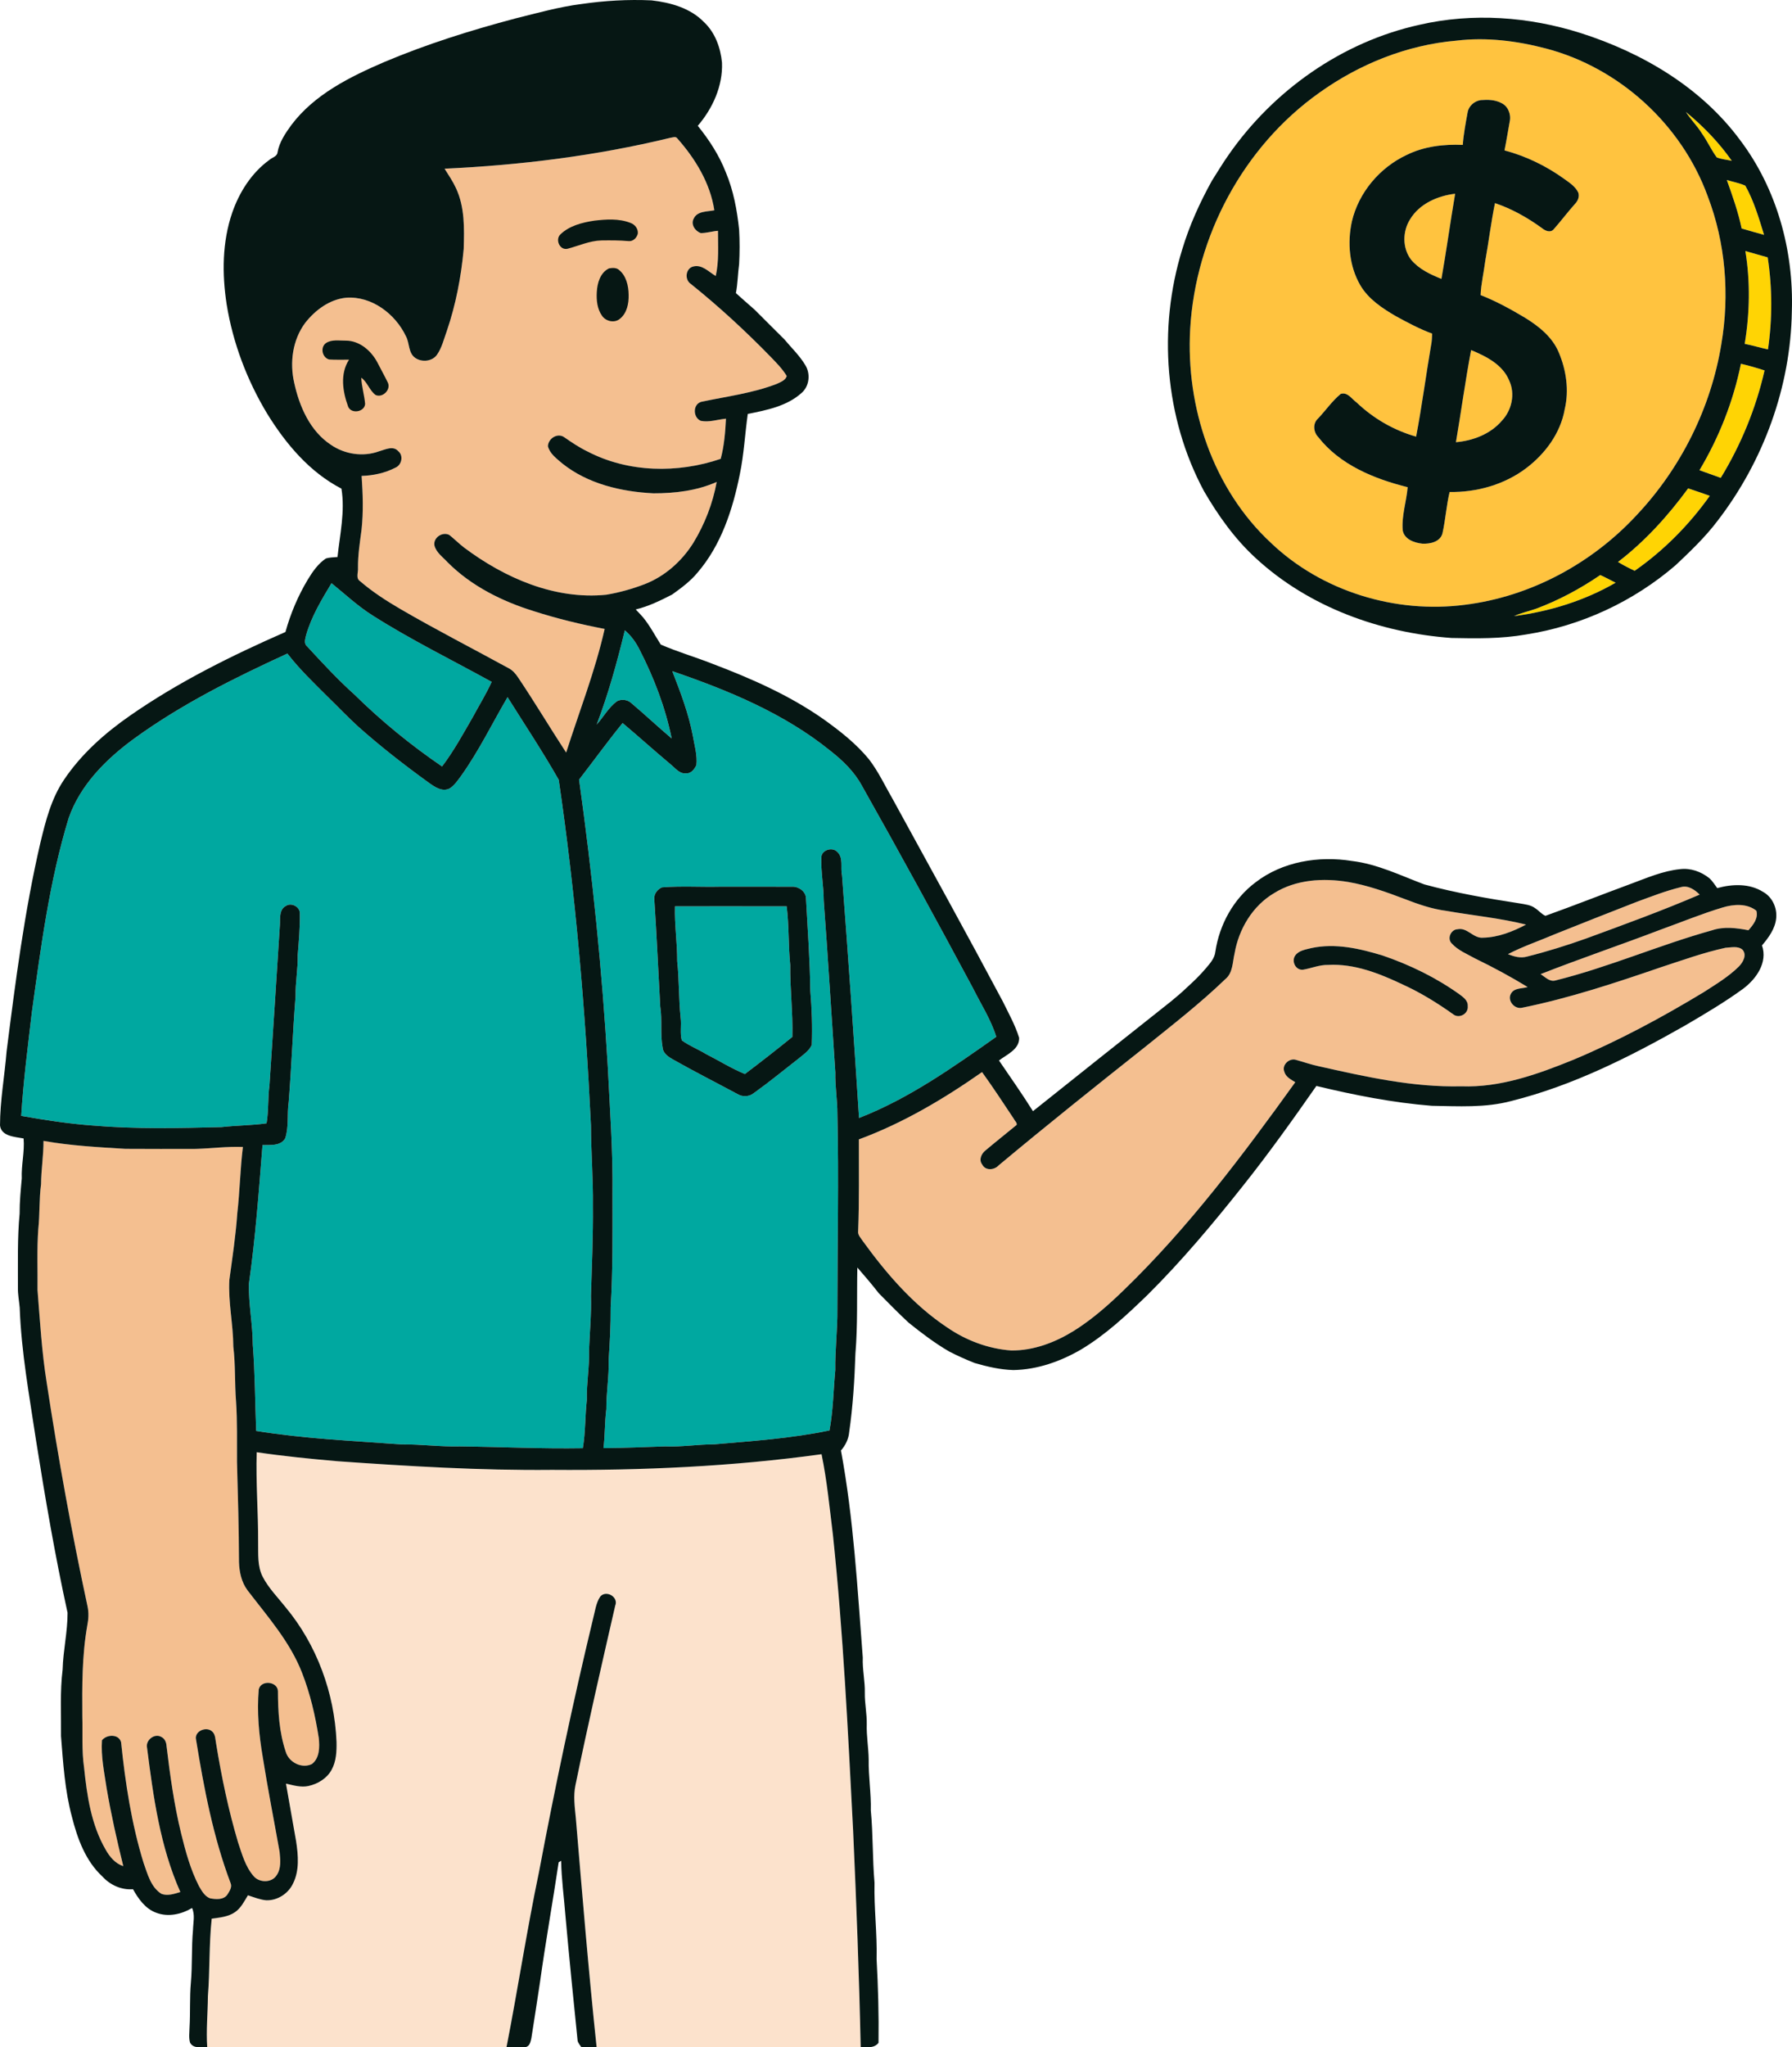 <?xml version="1.0" encoding="UTF-8"?>
<svg id="Layer_2" data-name="Layer 2" xmlns="http://www.w3.org/2000/svg" viewBox="0 0 916.28 1046.19">
  <defs>
    <style>
      .cls-1 {
        fill: #00a8a0;
      }

      .cls-2 {
        fill: #f4bf90;
      }

      .cls-3 {
        fill: #061714;
      }

      .cls-4 {
        fill: #fce2cc;
      }

      .cls-5 {
        fill: #ffd404;
      }

      .cls-6 {
        fill: #ffc33f;
      }
    </style>
  </defs>
  <g id="Profit">
    <g>
      <path class="cls-5" d="m785.27,311.11c11.67-4.34,22.7-10.25,32.98-17.27,2.66,1.21,5.24,2.6,7.86,3.93-15.91,9.2-33.79,14.72-51.97,17.07,3.56-1.65,7.43-2.44,11.13-3.73Z"/>
      <path class="cls-5" d="m827.3,287.16c13.83-10.57,25.6-23.59,35.87-37.6,3.72,1.18,7.4,2.52,11.09,3.81-10.55,14.82-23.49,27.91-38.42,38.32-2.92-1.37-5.8-2.84-8.54-4.53h0Z"/>
      <path class="cls-5" d="m890.16,185.88c4.08.94,8.11,2.12,12.1,3.41-4.42,19.36-12.04,37.96-22.4,54.91-3.65-1.28-7.28-2.58-10.9-3.91,10.04-16.8,17.3-35.22,21.2-54.41h0Z"/>
      <path class="cls-5" d="m892.43,128.28c3.8,1.07,7.61,2.16,11.42,3.23,2.38,15.55,2.42,31.46.15,47.03-4-.83-7.91-2.05-11.91-2.83,2.6-15.67,2.92-31.74.34-47.43h0Z"/>
      <path class="cls-5" d="m882.95,91.99c3.15.94,6.44,1.54,9.46,2.88,4.41,7.84,6.94,16.59,9.59,25.15-3.84-1.05-7.67-2.13-11.48-3.25-1.75-8.48-4.67-16.64-7.57-24.78h0Z"/>
      <path class="cls-5" d="m862.02,57.2c8.83,7.25,16.93,15.6,23.49,24.99-2.57-.59-5.25-.8-7.69-1.74-2.89-3.89-4.84-8.4-7.66-12.33-2.38-3.89-5.73-7.06-8.14-10.92Z"/>
      <path class="cls-6" d="m752.2,178.89c7.72,3.19,16.19,7.44,19.51,15.65,3.12,6.75,1.3,15.06-3.72,20.39-5.82,6.87-14.76,10.26-23.54,11.04,2.66-15.68,4.81-31.45,7.75-47.08h0Z"/>
      <path class="cls-6" d="m721,112.07c4.8-7.98,14.11-12.01,23.04-13.07-2.47,14.48-4.45,29.04-7.01,43.51-5.67-2.26-11.53-5.01-15.51-9.8-4.53-5.88-4.43-14.48-.52-20.64h0Z"/>
      <path class="cls-6" d="m744.65,20.77c15.36-1.87,30.97.11,45.87,4.02,37.52,9.84,69.33,38.9,82.61,75.34,9.24,24.05,11.32,50.58,6.99,75.91-5.33,32.41-20.6,63.06-43.08,86.98-22.88,24.8-54.33,41.84-87.93,46.02-35.51,4.66-73.24-6.8-99.26-31.63-29.68-27.55-43.59-69.43-41.29-109.35,2.73-47.27,27.24-93.18,65.98-120.64,20.55-14.7,44.86-24.48,70.11-26.65h0Zm5.79,36.54c-1.02,5.55-2.08,11.11-2.49,16.74-9.8-.43-19.86.75-28.74,5.15-13.72,6.42-24.49,19.15-27.97,33.95-2.38,10.89-1.37,22.85,4.3,32.61,4.16,7.11,11.27,11.77,18.22,15.83,6.01,3.27,12.08,6.53,18.52,8.89-.07,2.03-.16,4.07-.57,6.07-2.65,15.5-4.68,31.12-7.63,46.57-11.4-3.21-21.86-9.29-30.43-17.45-2.46-1.75-4.64-5.51-8.12-4.38-4.41,3.64-7.67,8.45-11.6,12.58-2.76,2.44-2.39,6.9.06,9.42,11.12,14.29,28.69,21.41,45.77,25.67-.62,7.38-3.16,14.6-2.53,22.05.82,4.61,5.96,6.38,10.06,6.8,3.92.19,9.12-.88,10.26-5.28,1.58-6.97,1.98-14.17,3.67-21.13,13.85.23,27.96-3.73,39.09-12.12,9.75-7.36,17.61-17.92,19.75-30.14,2.3-9.65.81-19.93-3.01-28.98-3.24-7.87-10.15-13.38-17.19-17.73-7.32-4.39-14.85-8.51-22.8-11.64.23-5.88,1.65-11.62,2.38-17.45,1.77-9.83,2.96-19.77,4.97-29.55,8.68,2.92,16.75,7.49,24.14,12.87,1.59,1.29,4.1,2.4,5.79.6,3.76-4.24,7.16-8.81,10.95-13.04,1.5-1.55,2.42-3.66,1.72-5.81-1.51-3.13-4.5-5.04-7.21-6.99-9.21-6.63-19.57-11.64-30.53-14.57,1-4.93,1.8-9.9,2.69-14.85.77-3.61-.91-7.86-4.39-9.39-3.21-1.68-6.9-1.73-10.41-1.45-3.2.45-6.13,2.89-6.72,6.15h0Z"/>
    </g>
    <g>
      <path class="cls-2" d="m342.54,70.47c1.21-.12,2.98-1.02,3.83.31,9.17,10.35,16.79,22.83,18.88,36.68-3.6.74-8.75.31-10.54,4.26-1.66,2.93.78,6.45,3.63,7.39,2.97,0,5.83-.94,8.78-1.16-.01,7.71.56,15.51-1.15,23.09-3.63-2.12-7.01-6.08-11.64-4.82-3.84,1.09-4.34,6.76-1.11,8.86,14.35,11.52,27.91,24.01,40.76,37.19,2.97,3.1,6.06,6.16,8.29,9.87-.58,2.21-3.18,3.12-5.07,4.02-12.43,4.82-25.77,6.42-38.73,9.2-4.33,1.37-4.14,8.01-.15,9.69,4.29.89,8.61-.72,12.89-1.1-.35,6.87-.92,13.92-2.7,20.53-22.01,7.48-47.15,7.09-68.01-3.72-4.19-2.01-8.04-4.59-11.84-7.23-3.42-2.6-8.35.45-8.5,4.49.98,3.88,4.47,6.31,7.33,8.8,13.12,10.48,30.16,14.44,46.62,15.27,10.98,0,22.23-1.31,32.35-5.82-1.99,10.99-6.14,21.63-11.96,31.17-5.87,9.35-14.55,17.09-24.91,21.09-6.33,2.42-12.89,4.26-19.57,5.38-26.33,2.66-51.93-8.55-72.63-24.03-2.67-2.03-5.03-4.43-7.64-6.51-3.55-1.88-8.53,1.5-7.56,5.59,1.04,3.56,4.31,5.78,6.72,8.41,12.11,12.13,27.84,19.92,44.08,24.95,11.85,3.8,23.96,6.73,36.18,9.07-4.87,21.56-12.97,42.17-19.69,63.17-8.29-12.68-16.05-25.71-24.51-38.28-1.31-2.01-2.91-3.86-5.09-4.93-18.3-10.01-36.89-19.52-54.94-30.01-7.27-4.25-14.4-8.81-20.79-14.32-2.39-1.48-.88-4.62-1.1-6.87-.08-6.51.96-12.94,1.8-19.37,1.01-9.17.68-18.41.05-27.58,5.93-.19,11.96-1.46,17.25-4.2,3.22-1.31,4.29-6.13,1.53-8.4-2.62-3.07-6.81-.81-9.95.05-8.15,2.94-17.53,1.5-24.61-3.41-10.6-7.02-16.02-19.49-18.66-31.5-2.42-10.43-.89-22.06,5.6-30.76,5.17-6.57,12.52-12.06,21.06-12.86,12.97-.87,25.02,8.3,30.42,19.66,1.96,3.55,1.14,8.61,4.8,11.12,3.33,2.31,8.61,1.84,11.07-1.58,2.53-3.58,3.52-7.97,5.01-12.04,4.65-13.6,7.37-27.79,8.68-42.08.3-10.45.59-21.35-3.95-31.06-1.62-3.5-3.79-6.69-5.83-9.94,38.76-1.79,77.46-6.58,115.22-15.73h0Z"/>
      <path class="cls-2" d="m651.47,456.39c11.25-7.01,25.18-7.81,37.96-5.68,9.84,1.7,19.28,5.06,28.59,8.6,6.98,2.7,14.1,5.21,21.56,6.15,13.56,2.38,27.35,3.67,40.72,7.01-6.83,3.59-14.33,6.59-22.14,6.7-4.85.39-7.98-5.42-12.91-4.32-3.35.11-5.47,4.74-2.98,7.23,3.28,3.63,8,5.46,12.19,7.81,9.11,4.41,18.01,9.22,26.65,14.49-2.83.88-6.74.34-8.46,3.26-2.15,3.5,1.58,8.09,5.42,7.36,24.28-4.9,47.83-12.73,71.23-20.75,10.92-3.56,21.77-7.5,33.01-9.94,2.83-.13,6.33-1.06,8.68,1.01,2.4,2.7.18,6.53-1.95,8.65-5.28,5.21-11.72,9.04-17.92,13.05-21.39,12.93-43.49,24.82-66.56,34.5-18.23,7.4-37.42,14.34-57.39,13.59-24.63.59-48.86-4.87-72.76-10.23-3.97-.82-7.79-2.19-11.68-3.26-3.39-1.16-7.43,2.51-6.04,6,.71,2.73,3.41,4.01,5.61,5.39-26.85,37.35-54.67,74.35-87.83,106.39-7.83,7.58-16.08,14.84-25.34,20.64-9.58,5.95-20.63,10.16-32.02,10.06-11.81-.83-23.28-5.18-32.99-11.89-17.23-11.49-30.92-27.41-42.98-44.05-.98-1.57-2.61-3.02-2.36-5.03.62-15.62.33-31.26.38-46.9,22.54-8.31,43.35-20.65,62.98-34.39,5.67,7.86,10.99,15.97,16.35,24.04.41.96,1.65,1.8,1.35,2.95-5.29,4.36-10.68,8.61-15.92,13.03-2.11,1.63-3.56,4.83-1.7,7.2,1.64,3.31,6.21,2.89,8.43.43,24.73-20.64,49.91-40.73,75.15-60.73,13.81-11.13,27.87-22.04,40.66-34.36,3.98-3.19,3.72-8.68,4.8-13.2,2.14-12.43,9.2-24.32,20.21-30.81h0Zm19.03,28.09c-2.88.76-6.38,1.17-8.22,3.79-2.07,2.89.17,7.58,3.9,7.26,4.33-.7,8.47-2.57,12.93-2.45,13.4-.75,26.2,4.36,38.09,9.98,9.1,4.15,17.64,9.39,25.77,15.19,3.07,2.53,7.98-.21,7.51-4.13.2-2.85-2.28-4.55-4.28-6.04-11.95-8.54-25.3-15.03-39.18-19.78-11.73-3.58-24.29-6.48-36.52-3.82h0Z"/>
      <path class="cls-2" d="m836.89,460.85c7.43-2.7,14.8-5.63,22.5-7.49,3.73-1.14,7.17,1.29,9.69,3.79-19.15,8.22-38.75,15.36-58.31,22.52-9.83,3.5-19.8,6.61-29.92,9.14-3.33.96-6.72.04-9.8-1.25,7.8-4.03,16.19-6.84,24.26-10.3,13.84-5.53,27.69-11.02,41.58-16.41h0Z"/>
      <path class="cls-2" d="m880.8,463.73c5.57-1.7,12.5-2.2,17.27,1.66,1.07,3.88-1.66,7.27-4.06,9.97-6.11-1.17-12.52-2.02-18.61.03-27.09,7.53-52.99,18.95-80.31,25.69-2.92.64-5.11-1.93-7.37-3.29,20.28-7.96,40.97-14.95,61.34-22.72,10.57-3.8,20.98-8.11,31.74-11.34h0Z"/>
      <path class="cls-2" d="m22.24,583c13.85,2.46,27.89,3.22,41.91,4.06,12.01.1,24.02.04,36.03.03,8.01-.24,15.99-1.31,24.02-.99-1.4,11.26-1.57,22.62-2.87,33.9-.78,11.39-2.52,22.7-4.05,34.02-.65,11.41,1.97,22.69,2.02,34.1,1.13,9.29.66,18.65,1.39,27.96.7,10.33.42,20.68.49,31.03.47,17.02.97,34.05,1.02,51.07.15,5.1,1.27,10.34,4.38,14.5,10.21,13.36,21.71,26.25,27.87,42.15,4.18,10.71,6.79,21.98,8.55,33.33.45,4.51.49,10.22-3.5,13.26-5.14,2.54-11.83-.83-13.4-6.27-3.36-9.96-3.96-20.62-3.99-31.05-.29-4.99-8.71-5.73-9.8-.82-1.01,11.58.11,23.28,2.06,34.72,2.55,16.14,5.73,32.18,8.59,48.28.39,4.01.92,8.55-1.56,12.05-2.53,3.94-8.89,3.82-11.76.33-4.2-4.85-5.89-11.19-7.9-17.13-4.93-16.55-8.46-33.49-11.23-50.52-.44-2.14-.28-4.69-2.06-6.26-3.01-2.71-9.27-.1-8.19,4.3,4.03,24.8,8.75,49.71,17.67,73.29.86,2.08-.63,4.11-1.68,5.83-1.96,2.79-5.95,2.43-8.9,1.87-2.77-1.1-4.28-3.91-5.69-6.36-4.3-8.45-6.81-17.65-9.05-26.81-3.6-14.7-5.66-29.72-7.47-44.73-.09-1.79-.87-3.65-2.53-4.49-3.49-2.21-8.34,1.59-7.41,5.51,3.18,24.99,6.66,50.47,17.02,73.67-3.09.92-6.51,2.14-9.67.93-5.48-3.43-7.09-10.16-9.15-15.85-6.17-20.03-9.34-40.85-11.49-61.66-1.2-4.28-7.34-4.04-9.77-.96-.57,8.27,1.18,16.42,2.39,24.57,2.29,13.35,5.25,26.58,8.51,39.73-4.13-1.3-6.96-4.77-9.01-8.4-7.38-12.7-9.56-27.55-11.04-41.93-1.26-8.67-.65-17.44-.9-26.16-.12-15.51-.17-31.11,2.53-46.43.67-3.31.85-6.74.09-10.03-8.14-37.82-15-75.91-20.84-114.15-2.52-15.68-3.43-31.55-4.69-47.35.11-10.33-.35-20.67.39-30.97.82-7.67.4-15.4,1.42-23.05.05-7.4,1.29-14.72,1.25-22.12h0Z"/>
    </g>
    <path class="cls-4" d="m131.26,742.09c13.66,2.02,27.4,3.38,41.16,4.59,36.53,2.57,73.11,4.79,109.75,4.43,46.07.35,92.23-1.69,137.9-8,2.82,13.6,4.11,27.46,5.82,41.23,5.28,50.12,7.7,100.47,10.31,150.77,1.67,36.99,3.09,73.99,3.88,111.01-45.01-.02-90.01,0-135.02-.01-4.13-38.97-7.35-78.03-10.63-117.07-.53-5.58-1.36-11.24-.19-16.79,6.31-30.69,13.33-61.23,20.33-91.76,1.83-4.41-4.55-8.11-7.61-4.69-2.31,3.35-2.67,7.57-3.73,11.42-10.31,42.86-19.46,86-27.62,129.32-6.22,29.73-10.8,59.76-16.62,89.57-51.01.01-102.02,0-153.04.01-.58-8.69.29-17.39.35-26.08,1.05-13.18.53-26.44,1.95-39.59,4.07-.58,8.42-.92,11.91-3.33,3.06-2.1,4.72-5.54,6.61-8.62,3.08,1,6.13,2.26,9.39,2.55,5.65.17,11.09-3.3,13.56-8.34,3.46-6.73,2.79-14.63,1.68-21.85-1.76-9.8-3.43-19.62-5.18-29.42,3.76.86,7.65,2.05,11.53,1.2,4.77-1.05,9.35-3.83,11.76-8.18,2.44-4.36,2.66-9.52,2.56-14.4-1.04-24.91-10.07-49.59-26.07-68.79-4-5.04-8.63-9.69-11.63-15.44-2.85-5.45-2.27-11.79-2.39-17.73.07-15.34-1.21-30.67-.72-46.01h0Z"/>
    <g>
      <path class="cls-1" d="m169.51,298.01c6.95,5.63,13.51,11.8,21.12,16.57,19.6,12.44,40.47,22.67,60.78,33.86-2.85,6.24-6.48,12.07-9.72,18.11-4.94,8.54-9.68,17.24-15.65,25.12-15.95-10.88-31.01-23.16-44.77-36.71-8.61-7.72-16.47-16.22-24.3-24.72-1.77-1.48-.84-3.88-.43-5.76,2.72-9.52,7.9-18.05,12.97-26.47h0Z"/>
      <path class="cls-1" d="m319.49,322.1c3.25,2.73,5.72,6.23,7.6,10.02,7.34,14.29,13.15,29.49,16.36,45.25-6.96-5.87-13.58-12.12-20.53-17.98-1.95-1.86-4.99-2.28-7.39-1.09-4.34,3.16-6.89,8.03-10.43,11.95,5.97-15.67,10.43-31.86,14.39-48.15h0Z"/>
      <path class="cls-1" d="m68.56,377.45c24.25-17.62,51.24-31.01,78.4-43.48,6.11,7.94,13.37,14.85,20.44,21.91,5.26,5.09,10.3,10.43,15.71,15.37,11.51,10.26,23.71,19.73,36.21,28.76,2.98,2.14,6.76,4.76,10.54,2.91,2.48-1.55,4.12-4.06,5.84-6.35,9.1-12.73,15.94-26.86,23.82-40.32,8.8,14.03,18,27.85,26.18,42.24,8.61,58.53,13.61,117.56,16.47,176.62.02,13.67,1.18,27.32,1,41.01.15,15.33-.54,30.66-1,45.99.28,9.34-.63,18.66-.99,27.99.28,8.38-1.31,16.67-1.1,25.06-.95,8.27-.66,16.64-2.07,24.87-20.96.36-41.89-.68-62.84-.92-10.03.27-20-1.15-30.02-1.03-24.75-1.8-49.62-2.9-74.16-6.87-.59-14.69-.58-29.4-1.74-44.06-.03-10.39-2.18-20.67-2-31.04,3.38-23.56,5.08-47.3,6.98-71,3.95-.06,9.24.59,11.59-3.41,1.98-6.01.88-12.48,1.8-18.66,1.43-17.96,2.07-35.96,3.51-53.91-.14-7.05,1.26-14,1.09-21.05.55-7,1.21-14,1.09-21.04.35-3.54-4.31-6.09-7.18-4.06-3.3,1.68-2.89,5.98-2.98,9.12-1.73,27.49-3.55,54.97-5.36,82.47-.89,6.45-.37,13.02-1.49,19.46-7.65,1.08-15.38,1.04-23.05,1.92-22.04.54-44.15,1.08-66.14-.83-12.17-.91-24.26-2.76-36.27-4.91,1.11-17.77,3.39-35.44,5.47-53.11,4.62-33.3,8.97-66.84,18.81-99.09,5.93-16.97,19.2-30.17,33.44-40.56h0Z"/>
      <path class="cls-1" d="m343.75,342.96c28.59,9.79,57.2,21.55,80.88,40.74,6.32,4.96,12.24,10.67,16.09,17.81,19.3,34.2,38.14,68.67,56.7,103.28,4.11,8.27,9.25,16.14,12,25.02-22.21,15.64-44.7,31.58-70.18,41.49-2.67-41.38-5.54-82.73-8.71-124.07-.9-3.93.9-8.93-2.48-11.96-2.49-2.62-8.06-.91-8.08,2.88-.27,7.36,1.19,14.64,1.22,21.99,2.19,29.29,3.94,58.6,5.94,87.91-.19,7.04,1.07,14.01,1.04,21.05.77,33.33.01,66.67,0,100.01.12,10.36-1.24,20.67-1.07,31.03-.98,10.27-1.05,20.65-2.97,30.82-19.39,4.06-39.2,5.39-58.89,7.09-8.38,0-16.69,1.42-25.08,1.06-10.53.34-21.06.83-31.6.88.83-6.6.61-13.28,1.47-19.87-.06-8.39,1.41-16.69,1.18-25.07.58-8.98,1.11-17.96,1.03-26.96,1.16-19.31.94-38.65.93-57.98.29-21.85-1.36-43.65-2.43-65.44-2.87-48.91-7.85-97.73-14.65-146.28,7.45-9.62,14.57-19.49,22.26-28.92,8.21,6.91,16.18,14.11,24.41,20.99,2.48,1.96,4.75,5.25,8.34,4.69,2.4.09,4.04-2.24,4.97-4.18.55-5.06-.97-10.01-1.81-14.95-2.16-11.41-6.32-22.28-10.51-33.06h0Zm-5.3,110.49c-2.23.99-4.04,3.24-3.92,5.77,1.22,18.37,2.05,36.77,3.06,55.14,1.1,6.96-.07,14.07,1.22,21,.33,3.18,3.23,4.88,5.75,6.28,10.73,6.07,21.74,11.63,32.6,17.46,2.61,1.56,6.02,1.35,8.37-.6,7.57-5.39,14.76-11.31,22.09-17.01,2.66-2.26,5.97-4.23,7.44-7.52.36-9.27.04-18.56-.75-27.81-.2-15.71-1.34-31.38-2.2-47.07-.02-3.43-3.63-6.06-6.88-5.96-12.35-.05-24.71-.01-37.06-.02-9.9.22-19.88-.44-29.72.34h0Z"/>
      <path class="cls-1" d="m345.13,463.12c19.04,0,38.08-.03,57.11.01,1.27,9.94.8,19.98,1.83,29.94-.15,12.29,1.42,24.52,1.07,36.81-7.98,6.45-16.07,12.78-24.27,18.96-6.96-2.89-13.36-6.9-20.06-10.32-3.99-2.42-8.41-4.12-12.19-6.88-1.02-3.7-.1-7.72-.6-11.53-1.02-9.63-.72-19.33-1.75-28.96.05-9.37-1.43-18.67-1.14-28.03h0Z"/>
    </g>
    <g>
      <path class="cls-3" d="m297.15,2.07c11.91-1.73,23.98-2.44,36.02-1.88,9.67,1.1,19.83,3.91,26.8,11.12,5.69,5.33,8.48,13.11,9.2,20.74.47,11.86-4.77,23.37-12.39,32.24,5.86,7.22,10.98,15.13,14.37,23.83,3.88,9.28,5.73,19.24,6.77,29.21.34,5.85.32,11.71.01,17.57-.68,4.94-.7,9.97-1.65,14.88,3.2,2.81,6.32,5.71,9.57,8.47,5.06,5.04,10.1,10.12,15.19,15.14,3.59,4.33,7.77,8.25,10.68,13.12,2.8,4.42,2.18,10.77-1.84,14.27-7.52,6.8-17.9,8.81-27.53,10.75-1.45,10.26-1.95,20.65-4.07,30.82-3.6,17.94-9.5,36.17-21.63,50.26-3.66,4.45-8.34,7.87-12.98,11.21-5.97,3.05-12.06,6.05-18.62,7.62,1.25,1.32,2.55,2.61,3.73,4,3.55,4.31,6.1,9.28,9.09,13.94,8.54,3.73,17.6,6.34,26.29,9.77,19.77,7.48,39.35,16.07,56.74,28.24,8.46,6.04,16.78,12.52,23.41,20.6,4.91,6.39,8.3,13.76,12.33,20.7,18.77,34.27,37.69,68.47,56.06,102.96,2.99,6.11,6.37,12.13,8.4,18.65.23,5.93-6.3,8.53-10.3,11.62,5.85,8.59,11.84,17.09,17.37,25.9,23.48-18.75,47.01-37.44,70.57-56.09,2.76-2.29,5.53-4.58,8.1-7.08,3.44-3.11,6.79-6.34,9.79-9.89,2.11-2.5,4.47-5.11,4.81-8.51,2.08-13.78,9.27-26.94,20.51-35.34,13.83-10.7,32.38-13.67,49.36-10.94,13.01,1.56,24.87,7.44,37,11.98,15.9,4.31,32.16,7.16,48.43,9.65,2.85.52,5.97.73,8.35,2.6,1.78,1.14,3.15,2.94,5.11,3.79,14.59-5.21,29.01-10.93,43.55-16.29,8.27-3.05,16.53-6.69,25.39-7.57,5.35-.63,10.66,1.28,14.82,4.59,1.64,1.45,2.79,3.36,4.1,5.11,7.69-2.12,16.5-2.47,23.47,1.96,4.65,2.56,7.19,8.13,6.67,13.33-.48,5.42-3.87,9.97-7.26,13.99,3.02,8.75-2.94,17.11-9.64,22.15-9.56,6.95-19.77,12.97-29.96,18.93-28.02,15.91-57.21,30.6-88.62,38.44-13.25,3.54-27.07,2.66-40.64,2.44-19.92-1.58-39.59-5.47-59-10.14-12.02,17.22-24.23,34.32-37.31,50.76-15.42,19.44-31.39,38.51-49.01,56.01-10.55,10.2-21.37,20.35-34.02,27.92-10.5,6.09-22.36,10.29-34.59,10.49-6.74-.19-13.34-1.73-19.79-3.6-4.42-1.74-8.76-3.7-12.99-5.86-7.38-4.29-14.18-9.45-20.82-14.79-5.23-4.86-10.23-9.98-15.25-15.05-3.49-4.5-7.2-8.82-10.93-13.1-.3,14.68.23,29.4-.99,44.06-.44,13.36-1.27,26.74-3.17,39.99-.3,3.54-1.88,6.79-4.22,9.44,6.49,34.94,8.43,70.48,11.16,105.83-.26,6.08,1.2,12.05,1.04,18.12-.07,5.34,1.1,10.61.99,15.97-.18,6.01.91,11.96.99,17.97-.15,8.71,1.32,17.34,1.09,26.05,1.18,12.29.82,24.64,1.89,36.94-.29,13.04,1.4,26.01,1.07,39.05.77,14.25,1.18,28.5.98,42.77-2.26,2.87-5.92,2.24-9.12,2.22-.79-37.02-2.21-74.02-3.88-111.01-2.61-50.3-5.03-100.65-10.31-150.77-1.71-13.77-3-27.63-5.82-41.23-45.67,6.31-91.83,8.35-137.9,8-36.64.36-73.22-1.86-109.75-4.43-13.76-1.21-27.5-2.57-41.16-4.59-.49,15.34.79,30.67.72,46.01.12,5.94-.46,12.28,2.39,17.73,3,5.75,7.63,10.4,11.63,15.44,16,19.2,25.03,43.88,26.07,68.79.1,4.88-.12,10.04-2.56,14.4-2.41,4.35-6.99,7.13-11.76,8.18-3.88.85-7.77-.34-11.53-1.2,1.75,9.8,3.42,19.62,5.18,29.42,1.11,7.22,1.78,15.12-1.68,21.85-2.47,5.04-7.91,8.51-13.56,8.34-3.26-.29-6.31-1.55-9.39-2.55-1.89,3.08-3.55,6.52-6.61,8.62-3.49,2.41-7.84,2.75-11.91,3.33-1.42,13.15-.9,26.41-1.95,39.59-.06,8.69-.93,17.39-.35,26.08-3.04-.14-6.94.93-8.76-2.28-.74-2.51-.32-5.15-.28-7.7.46-7.65,0-15.32.68-22.95.8-8.99.27-18.01,1.09-26.99.09-3.73,1.12-7.66-.47-11.21-5.44,3.25-12.31,4.77-18.38,2.41-5.52-2.02-9.07-7.08-11.83-12-5.92.47-11.69-2.14-15.63-6.49-8.63-7.94-12.77-19.34-15.58-30.43-3.64-13.48-4.49-27.45-5.6-41.3.12-11.36-.58-22.76.83-34.06.25-9.71,2.56-19.29,2.52-29-6.42-29.16-11.43-58.61-16.12-88.1-3.37-22.53-7.54-45.03-8.35-67.82-.3-3.37-.98-6.71-.91-10.09.05-12.66-.33-25.33.87-37.96-.04-6.02.57-11.99,1.1-17.98-.29-6.84,1.52-13.57.93-20.41-4.36-.84-11.42-1.03-12.06-6.65.02-12.69,2.35-25.23,3.37-37.85,4.54-35.7,9.12-71.5,17.27-106.59,2.68-11.13,5.56-22.52,12.03-32.13,8.85-13.21,20.95-23.93,33.95-32.94,24.72-17.17,51.82-30.59,79.33-42.65,2.58-9.34,6.38-18.36,11.36-26.67,2.47-4.07,5.25-8.15,9.25-10.85,1.92-.66,3.99-.59,6-.79,1.24-11.59,3.93-23.26,2.02-34.94-16.26-8.41-28.39-22.82-37.88-38.15-10.37-17.15-17.62-36.25-20.82-56.06-2.38-15.54-2.31-31.78,2.85-46.8,3.63-10.5,9.93-20.41,19.02-26.99,1.37-1.23,3.88-1.67,4.14-3.78.9-5.25,3.99-9.78,7.06-14.01,11.83-15.74,30.1-24.72,47.78-32.32,21.64-9.12,44.11-16.14,66.79-22.16,11.14-2.75,22.22-5.89,33.63-7.36h0Zm45.39,68.4c-37.76,9.15-76.46,13.94-115.22,15.73,2.04,3.25,4.21,6.44,5.83,9.94,4.54,9.71,4.25,20.61,3.95,31.06-1.31,14.29-4.03,28.48-8.68,42.08-1.49,4.07-2.48,8.46-5.01,12.04-2.46,3.42-7.74,3.89-11.07,1.58-3.66-2.51-2.84-7.57-4.8-11.12-5.4-11.36-17.45-20.53-30.42-19.66-8.54.8-15.89,6.29-21.06,12.86-6.49,8.7-8.02,20.33-5.6,30.76,2.64,12.01,8.06,24.48,18.66,31.5,7.08,4.91,16.46,6.35,24.61,3.41,3.14-.86,7.33-3.12,9.95-.05,2.76,2.27,1.69,7.09-1.53,8.4-5.29,2.74-11.32,4.01-17.25,4.2.63,9.17.96,18.41-.05,27.58-.84,6.43-1.88,12.86-1.8,19.37.22,2.25-1.29,5.39,1.1,6.87,6.39,5.51,13.52,10.07,20.79,14.32,18.05,10.49,36.64,20,54.94,30.01,2.18,1.07,3.78,2.92,5.09,4.93,8.46,12.57,16.22,25.6,24.51,38.28,6.72-21,14.82-41.61,19.69-63.17-12.22-2.34-24.33-5.27-36.18-9.07-16.24-5.03-31.97-12.82-44.08-24.95-2.41-2.63-5.68-4.85-6.72-8.41-.97-4.09,4.01-7.47,7.56-5.59,2.61,2.08,4.97,4.48,7.64,6.51,20.7,15.48,46.3,26.69,72.63,24.03,6.68-1.12,13.24-2.96,19.57-5.38,10.36-4,19.04-11.74,24.91-21.09,5.82-9.54,9.97-20.18,11.96-31.17-10.12,4.51-21.37,5.83-32.35,5.82-16.46-.83-33.5-4.79-46.62-15.27-2.86-2.49-6.35-4.92-7.33-8.8.15-4.04,5.08-7.09,8.5-4.49,3.8,2.64,7.65,5.22,11.84,7.23,20.86,10.81,46,11.2,68.01,3.72,1.78-6.61,2.35-13.66,2.7-20.53-4.28.38-8.6,1.99-12.89,1.1-3.99-1.68-4.18-8.32.15-9.69,12.96-2.78,26.3-4.38,38.73-9.2,1.89-.9,4.49-1.81,5.07-4.02-2.23-3.71-5.32-6.77-8.29-9.87-12.85-13.18-26.41-25.67-40.76-37.19-3.23-2.1-2.73-7.77,1.11-8.86,4.63-1.26,8.01,2.7,11.64,4.82,1.71-7.58,1.14-15.38,1.15-23.09-2.95.22-5.81,1.16-8.78,1.16-2.85-.94-5.29-4.46-3.63-7.39,1.79-3.95,6.94-3.52,10.54-4.26-2.09-13.85-9.71-26.33-18.88-36.68-.85-1.33-2.62-.43-3.83-.31h0Zm-173.03,227.54c-5.07,8.42-10.25,16.95-12.97,26.47-.41,1.88-1.34,4.28.43,5.76,7.83,8.5,15.69,17,24.3,24.72,13.76,13.55,28.82,25.83,44.77,36.71,5.97-7.88,10.71-16.58,15.65-25.12,3.24-6.04,6.87-11.87,9.72-18.11-20.31-11.19-41.18-21.42-60.78-33.86-7.61-4.77-14.17-10.94-21.12-16.57Zm149.98,24.09c-3.96,16.29-8.42,32.48-14.39,48.15,3.54-3.92,6.09-8.79,10.43-11.95,2.4-1.19,5.44-.77,7.39,1.09,6.95,5.86,13.57,12.11,20.53,17.98-3.21-15.76-9.02-30.96-16.36-45.25-1.88-3.79-4.35-7.29-7.6-10.02h0Zm-250.93,55.35c-14.24,10.39-27.51,23.59-33.44,40.56-9.84,32.25-14.19,65.79-18.81,99.09-2.08,17.67-4.36,35.34-5.47,53.11,12.01,2.15,24.1,4,36.27,4.91,21.99,1.91,44.1,1.37,66.14.83,7.67-.88,15.4-.84,23.05-1.92,1.12-6.44.6-13.01,1.49-19.46,1.81-27.5,3.63-54.98,5.36-82.47.09-3.14-.32-7.44,2.98-9.12,2.87-2.03,7.53.52,7.18,4.06.12,7.04-.54,14.04-1.09,21.04.17,7.05-1.23,14-1.09,21.05-1.44,17.95-2.08,35.95-3.51,53.91-.92,6.18.18,12.65-1.8,18.66-2.35,4-7.64,3.35-11.59,3.41-1.9,23.7-3.6,47.44-6.98,71-.18,10.37,1.97,20.65,2,31.04,1.16,14.66,1.15,29.37,1.74,44.06,24.54,3.97,49.41,5.07,74.16,6.87,10.02-.12,19.99,1.3,30.02,1.03,20.95.24,41.88,1.28,62.84.92,1.41-8.23,1.12-16.6,2.07-24.87-.21-8.39,1.38-16.68,1.1-25.06.36-9.33,1.27-18.65.99-27.99.46-15.33,1.15-30.66,1-45.99.18-13.69-.98-27.34-1-41.01-2.86-59.06-7.86-118.09-16.47-176.62-8.18-14.39-17.38-28.21-26.18-42.24-7.88,13.46-14.72,27.59-23.82,40.32-1.72,2.29-3.36,4.8-5.84,6.35-3.78,1.85-7.56-.77-10.54-2.91-12.5-9.03-24.7-18.5-36.21-28.76-5.41-4.94-10.45-10.28-15.71-15.37-7.07-7.06-14.33-13.97-20.44-21.91-27.16,12.47-54.15,25.86-78.4,43.48h0Zm275.19-34.49c4.19,10.78,8.35,21.65,10.51,33.06.84,4.94,2.36,9.89,1.81,14.95-.93,1.94-2.57,4.27-4.97,4.18-3.59.56-5.86-2.73-8.34-4.69-8.23-6.88-16.2-14.08-24.41-20.99-7.69,9.43-14.81,19.3-22.26,28.92,6.8,48.55,11.78,97.37,14.65,146.28,1.07,21.79,2.72,43.59,2.43,65.44.01,19.33.23,38.67-.93,57.98.08,9-.45,17.98-1.03,26.96.23,8.38-1.24,16.68-1.18,25.07-.86,6.59-.64,13.27-1.47,19.87,10.54-.05,21.07-.54,31.6-.88,8.39.36,16.7-1.06,25.08-1.06,19.69-1.7,39.5-3.03,58.89-7.09,1.92-10.17,1.99-20.55,2.97-30.82-.17-10.36,1.19-20.67,1.07-31.03.01-33.34.77-66.68,0-100.01.03-7.04-1.23-14.01-1.04-21.05-2-29.31-3.75-58.62-5.94-87.91-.03-7.35-1.49-14.63-1.22-21.99.02-3.79,5.59-5.5,8.08-2.88,3.38,3.03,1.58,8.03,2.48,11.96,3.17,41.34,6.04,82.69,8.71,124.07,25.48-9.91,47.97-25.85,70.18-41.49-2.75-8.88-7.89-16.75-12-25.02-18.56-34.61-37.4-69.08-56.7-103.28-3.85-7.14-9.77-12.85-16.09-17.81-23.68-19.19-52.29-30.95-80.88-40.74h0Zm307.72,113.43c-11.01,6.49-18.07,18.38-20.21,30.81-1.08,4.52-.82,10.01-4.8,13.2-12.79,12.32-26.85,23.23-40.66,34.36-25.24,20-50.42,40.09-75.15,60.73-2.22,2.46-6.79,2.88-8.43-.43-1.86-2.37-.41-5.57,1.7-7.2,5.24-4.42,10.63-8.67,15.92-13.03.3-1.15-.94-1.99-1.35-2.95-5.36-8.07-10.68-16.18-16.35-24.04-19.63,13.74-40.44,26.08-62.98,34.39-.05,15.64.24,31.28-.38,46.9-.25,2.01,1.38,3.46,2.36,5.03,12.06,16.64,25.75,32.56,42.98,44.05,9.71,6.71,21.18,11.06,32.99,11.89,11.39.1,22.44-4.11,32.02-10.06,9.26-5.8,17.51-13.06,25.34-20.64,33.16-32.04,60.98-69.04,87.83-106.39-2.2-1.38-4.9-2.66-5.61-5.39-1.39-3.49,2.65-7.16,6.04-6,3.89,1.07,7.71,2.44,11.68,3.26,23.9,5.36,48.13,10.82,72.76,10.23,19.97.75,39.16-6.19,57.39-13.59,23.07-9.68,45.17-21.57,66.56-34.5,6.2-4.01,12.64-7.84,17.92-13.05,2.13-2.12,4.35-5.95,1.95-8.65-2.35-2.07-5.85-1.14-8.68-1.01-11.24,2.44-22.09,6.38-33.01,9.94-23.4,8.02-46.95,15.85-71.23,20.75-3.84.73-7.57-3.86-5.42-7.36,1.72-2.92,5.63-2.38,8.46-3.26-8.64-5.27-17.54-10.08-26.65-14.49-4.19-2.35-8.91-4.18-12.19-7.81-2.49-2.49-.37-7.12,2.98-7.23,4.93-1.1,8.06,4.71,12.91,4.32,7.81-.11,15.31-3.11,22.14-6.7-13.37-3.34-27.16-4.63-40.72-7.01-7.46-.94-14.58-3.45-21.56-6.15-9.31-3.54-18.75-6.9-28.59-8.6-12.78-2.13-26.71-1.33-37.96,5.68h0Zm185.42,4.46c-13.89,5.39-27.74,10.88-41.58,16.41-8.07,3.46-16.46,6.27-24.26,10.3,3.08,1.29,6.47,2.21,9.8,1.25,10.12-2.53,20.09-5.64,29.92-9.14,19.56-7.16,39.16-14.3,58.31-22.52-2.52-2.5-5.96-4.93-9.69-3.79-7.7,1.86-15.07,4.79-22.5,7.49h0Zm43.91,2.88c-10.76,3.23-21.17,7.54-31.74,11.34-20.37,7.77-41.06,14.76-61.34,22.72,2.26,1.36,4.45,3.93,7.37,3.29,27.32-6.74,53.22-18.16,80.31-25.69,6.09-2.05,12.5-1.2,18.61-.03,2.4-2.7,5.13-6.09,4.06-9.97-4.77-3.86-11.7-3.36-17.27-1.66h0ZM22.24,583c.04,7.4-1.2,14.72-1.25,22.12-1.02,7.65-.6,15.38-1.42,23.05-.74,10.3-.28,20.64-.39,30.97,1.26,15.8,2.17,31.67,4.69,47.35,5.84,38.24,12.7,76.33,20.84,114.15.76,3.29.58,6.72-.09,10.03-2.7,15.32-2.65,30.92-2.53,46.43.25,8.72-.36,17.49.9,26.16,1.48,14.38,3.66,29.23,11.04,41.93,2.05,3.63,4.88,7.1,9.01,8.4-3.26-13.15-6.22-26.38-8.51-39.73-1.21-8.15-2.96-16.3-2.39-24.57,2.43-3.08,8.57-3.32,9.77.96,2.15,20.81,5.32,41.63,11.49,61.66,2.06,5.69,3.67,12.42,9.15,15.85,3.16,1.21,6.58-.01,9.67-.93-10.36-23.2-13.84-48.68-17.02-73.67-.93-3.92,3.92-7.72,7.41-5.51,1.66.84,2.44,2.7,2.53,4.49,1.81,15.01,3.87,30.03,7.47,44.73,2.24,9.16,4.75,18.36,9.05,26.81,1.41,2.45,2.92,5.26,5.69,6.36,2.95.56,6.94.92,8.9-1.87,1.05-1.72,2.54-3.75,1.68-5.83-8.92-23.58-13.64-48.49-17.67-73.29-1.08-4.4,5.18-7.01,8.19-4.3,1.78,1.57,1.62,4.12,2.06,6.26,2.77,17.03,6.3,33.97,11.23,50.52,2.01,5.94,3.7,12.28,7.9,17.13,2.87,3.49,9.23,3.61,11.76-.33,2.48-3.5,1.95-8.04,1.56-12.05-2.86-16.1-6.04-32.14-8.59-48.28-1.95-11.44-3.07-23.14-2.06-34.72,1.09-4.91,9.51-4.17,9.8.82.03,10.43.63,21.09,3.99,31.05,1.57,5.44,8.26,8.81,13.4,6.27,3.99-3.04,3.95-8.75,3.5-13.26-1.76-11.35-4.37-22.62-8.55-33.33-6.16-15.9-17.66-28.79-27.87-42.15-3.11-4.16-4.23-9.4-4.38-14.5-.05-17.02-.55-34.05-1.02-51.07-.07-10.35.21-20.7-.49-31.03-.73-9.31-.26-18.67-1.39-27.96-.05-11.41-2.67-22.69-2.02-34.1,1.53-11.32,3.27-22.63,4.05-34.02,1.3-11.28,1.47-22.64,2.87-33.9-8.03-.32-16.01.75-24.02.99-12.01.01-24.02.07-36.03-.03-14.02-.84-28.06-1.6-41.91-4.06h0Z"/>
      <path class="cls-3" d="m725.76,12.68c27.26-6.28,56-4.18,82.57,4.25,31.46,10.03,61.5,27.74,81.38,54.62,18.83,24.87,27.52,56.57,26.49,87.56-.59,38.51-14.5,76.55-37.97,107.01-6.28,8.31-13.84,15.52-21.4,22.65-21.62,18.65-48.43,31.09-76.65,35.47-12.54,2.21-25.29,2.04-37.96,1.77-36.45-2.61-72.99-15.77-100.11-40.78-10.72-9.8-19.24-21.77-26.51-34.29-20.11-37.48-23.65-82.99-11.11-123.48,3.67-12.24,8.99-23.92,15.17-35.09,2.8-4.35,5.42-8.82,8.42-13.05,22.95-33.11,58.18-57.94,97.68-66.64h0Zm18.89,8.09c-25.25,2.17-49.56,11.95-70.11,26.65-38.74,27.46-63.25,73.37-65.98,120.64-2.3,39.92,11.61,81.8,41.29,109.35,26.02,24.83,63.75,36.29,99.26,31.63,33.6-4.18,65.05-21.22,87.93-46.02,22.48-23.92,37.75-54.57,43.08-86.98,4.33-25.33,2.25-51.86-6.99-75.91-13.28-36.44-45.09-65.5-82.61-75.34-14.9-3.91-30.51-5.89-45.87-4.02h0Zm117.37,36.43c2.41,3.86,5.76,7.03,8.14,10.92,2.82,3.93,4.77,8.44,7.66,12.33,2.44.94,5.12,1.15,7.69,1.74-6.56-9.39-14.66-17.74-23.49-24.99Zm20.93,34.79c2.9,8.14,5.82,16.3,7.57,24.78,3.81,1.12,7.64,2.2,11.48,3.25-2.65-8.56-5.18-17.31-9.59-25.15-3.02-1.34-6.31-1.94-9.46-2.88h0Zm9.48,36.29c2.58,15.69,2.26,31.76-.34,47.43,4,.78,7.91,2,11.91,2.83,2.27-15.57,2.23-31.48-.15-47.03-3.81-1.07-7.62-2.16-11.42-3.23h0Zm-2.27,57.6c-3.9,19.19-11.16,37.61-21.2,54.41,3.62,1.33,7.25,2.63,10.9,3.91,10.36-16.95,17.98-35.55,22.4-54.91-3.99-1.29-8.02-2.47-12.1-3.41h0Zm-62.86,101.28c2.74,1.69,5.62,3.16,8.54,4.53,14.93-10.41,27.87-23.5,38.42-38.32-3.69-1.29-7.37-2.63-11.09-3.81-10.27,14.01-22.04,27.03-35.87,37.6h0Zm-42.03,23.95c-3.7,1.29-7.57,2.08-11.13,3.73,18.18-2.35,36.06-7.87,51.97-17.07-2.62-1.33-5.2-2.72-7.86-3.93-10.28,7.02-21.31,12.93-32.98,17.27Z"/>
      <path class="cls-3" d="m750.44,57.31c.59-3.26,3.52-5.7,6.72-6.15,3.51-.28,7.2-.23,10.41,1.45,3.48,1.53,5.16,5.78,4.39,9.39-.89,4.95-1.69,9.92-2.69,14.85,10.96,2.93,21.32,7.94,30.53,14.57,2.71,1.95,5.7,3.86,7.21,6.99.7,2.15-.22,4.26-1.72,5.81-3.79,4.23-7.19,8.8-10.95,13.04-1.69,1.8-4.2.69-5.79-.6-7.39-5.38-15.46-9.95-24.14-12.87-2.01,9.78-3.2,19.72-4.97,29.55-.73,5.83-2.15,11.57-2.38,17.45,7.95,3.13,15.48,7.25,22.8,11.64,7.04,4.35,13.95,9.86,17.19,17.73,3.82,9.05,5.31,19.33,3.01,28.98-2.14,12.22-10,22.78-19.75,30.14-11.13,8.39-25.24,12.35-39.09,12.12-1.69,6.96-2.09,14.16-3.67,21.13-1.14,4.4-6.34,5.47-10.26,5.28-4.1-.42-9.24-2.19-10.06-6.8-.63-7.45,1.91-14.67,2.53-22.05-17.08-4.26-34.65-11.38-45.77-25.67-2.45-2.52-2.82-6.98-.06-9.42,3.93-4.13,7.19-8.94,11.6-12.58,3.48-1.13,5.66,2.63,8.12,4.38,8.57,8.16,19.03,14.24,30.43,17.45,2.95-15.45,4.98-31.07,7.63-46.57.41-2,.5-4.04.57-6.07-6.44-2.36-12.51-5.62-18.52-8.89-6.95-4.06-14.06-8.72-18.22-15.83-5.67-9.76-6.68-21.72-4.3-32.61,3.48-14.8,14.25-27.53,27.97-33.95,8.88-4.4,18.94-5.58,28.74-5.15.41-5.63,1.47-11.19,2.49-16.74h0Zm-29.44,54.76c-3.91,6.16-4.01,14.76.52,20.64,3.98,4.79,9.84,7.54,15.51,9.8,2.56-14.47,4.54-29.03,7.01-43.51-8.93,1.06-18.24,5.09-23.04,13.07h0Zm31.2,66.82c-2.94,15.63-5.09,31.4-7.75,47.08,8.78-.78,17.72-4.17,23.54-11.04,5.02-5.33,6.84-13.64,3.72-20.39-3.32-8.21-11.79-12.46-19.51-15.65h0Z"/>
      <path class="cls-3" d="m303.81,112.77c6.12-.71,12.62-1.18,18.49,1.11,2.31.78,4.13,3.06,3.81,5.57-.52,2.05-2.39,3.99-4.65,3.76-4.65-.43-9.31-.4-13.97-.34-5.97.15-11.49,2.7-17.16,4.21-4.07,1.07-6.57-4.59-3.81-7.28,4.59-4.46,11.14-6.08,17.29-7.03Z"/>
      <path class="cls-3" d="m311.44,137.14c1.67-.28,3.68-.44,5.05.78,3.73,3,4.87,8.11,4.94,12.68.13,4.46-.85,9.52-4.58,12.4-2.74,2.18-7.01,1.21-8.97-1.56-2.52-3.53-2.98-8.02-2.72-12.24.24-4.58,1.79-9.96,6.28-12.06Z"/>
      <path class="cls-3" d="m166.66,175.33c2.97-2,6.84-1.19,10.22-1.26,7.02.04,12.94,5.19,16.08,11.15,1.74,3.44,3.66,6.81,5.34,10.28,1.73,3.59-2.66,7.97-6.26,6.33-3.15-2.32-4.13-6.55-7.33-8.84.19,4.54,1.59,8.92,1.98,13.42-.3,4.14-7.02,5.27-8.66,1.43-2.81-7.69-4.27-16.75.44-24.04-3.4-.06-6.8.13-10.18-.11-3.53-.94-4.68-6.16-1.63-8.36h0Z"/>
      <path class="cls-3" d="m338.45,453.45c9.84-.78,19.82-.12,29.72-.34,12.35.01,24.71-.03,37.06.02,3.25-.1,6.86,2.53,6.88,5.96.86,15.69,2,31.36,2.2,47.07.79,9.25,1.11,18.54.75,27.81-1.47,3.29-4.78,5.26-7.44,7.52-7.33,5.7-14.52,11.62-22.09,17.01-2.35,1.95-5.76,2.16-8.37.6-10.86-5.83-21.87-11.39-32.6-17.46-2.52-1.4-5.42-3.1-5.75-6.28-1.29-6.93-.12-14.04-1.22-21-1.01-18.37-1.84-36.77-3.06-55.14-.12-2.53,1.69-4.78,3.92-5.77h0Zm6.68,9.67c-.29,9.36,1.19,18.66,1.14,28.03,1.03,9.63.73,19.33,1.75,28.96.5,3.81-.42,7.83.6,11.53,3.78,2.76,8.2,4.46,12.19,6.88,6.7,3.42,13.1,7.43,20.06,10.32,8.2-6.18,16.29-12.51,24.27-18.96.35-12.29-1.22-24.52-1.07-36.81-1.03-9.96-.56-20-1.83-29.94-19.03-.04-38.07-.01-57.11-.01h0Z"/>
      <path class="cls-3" d="m670.5,484.48c12.23-2.66,24.79.24,36.52,3.82,13.88,4.75,27.23,11.24,39.18,19.78,2,1.49,4.48,3.19,4.28,6.04.47,3.92-4.44,6.66-7.51,4.13-8.13-5.8-16.67-11.04-25.77-15.19-11.89-5.62-24.69-10.73-38.09-9.98-4.46-.12-8.6,1.75-12.93,2.45-3.73.32-5.97-4.37-3.9-7.26,1.84-2.62,5.34-3.03,8.22-3.79h0Z"/>
      <path class="cls-3" d="m306.96,815.8c3.06-3.42,9.44.28,7.61,4.69-7,30.53-14.02,61.07-20.33,91.76-1.17,5.55-.34,11.21.19,16.79,3.28,39.04,6.5,78.1,10.63,117.07-2.6,0-5.21-.02-7.81.02-.64-1.06-1.55-1.98-1.89-3.17-2.17-21.3-4.33-42.59-6.23-63.9-.72-9.4-2.05-18.75-2.2-28.18-.32.19-.95.56-1.27.75-3.06,20.51-6.74,40.95-9.59,61.51-1.39,9.5-2.92,18.98-4.39,28.47-.38,1.64-.76,3.8-2.62,4.4-3.35.27-6.71.04-10.07.1,5.82-29.81,10.4-59.84,16.62-89.57,8.16-43.32,17.31-86.46,27.62-129.32,1.06-3.85,1.42-8.07,3.73-11.42h0Z"/>
    </g>
  </g>
</svg>